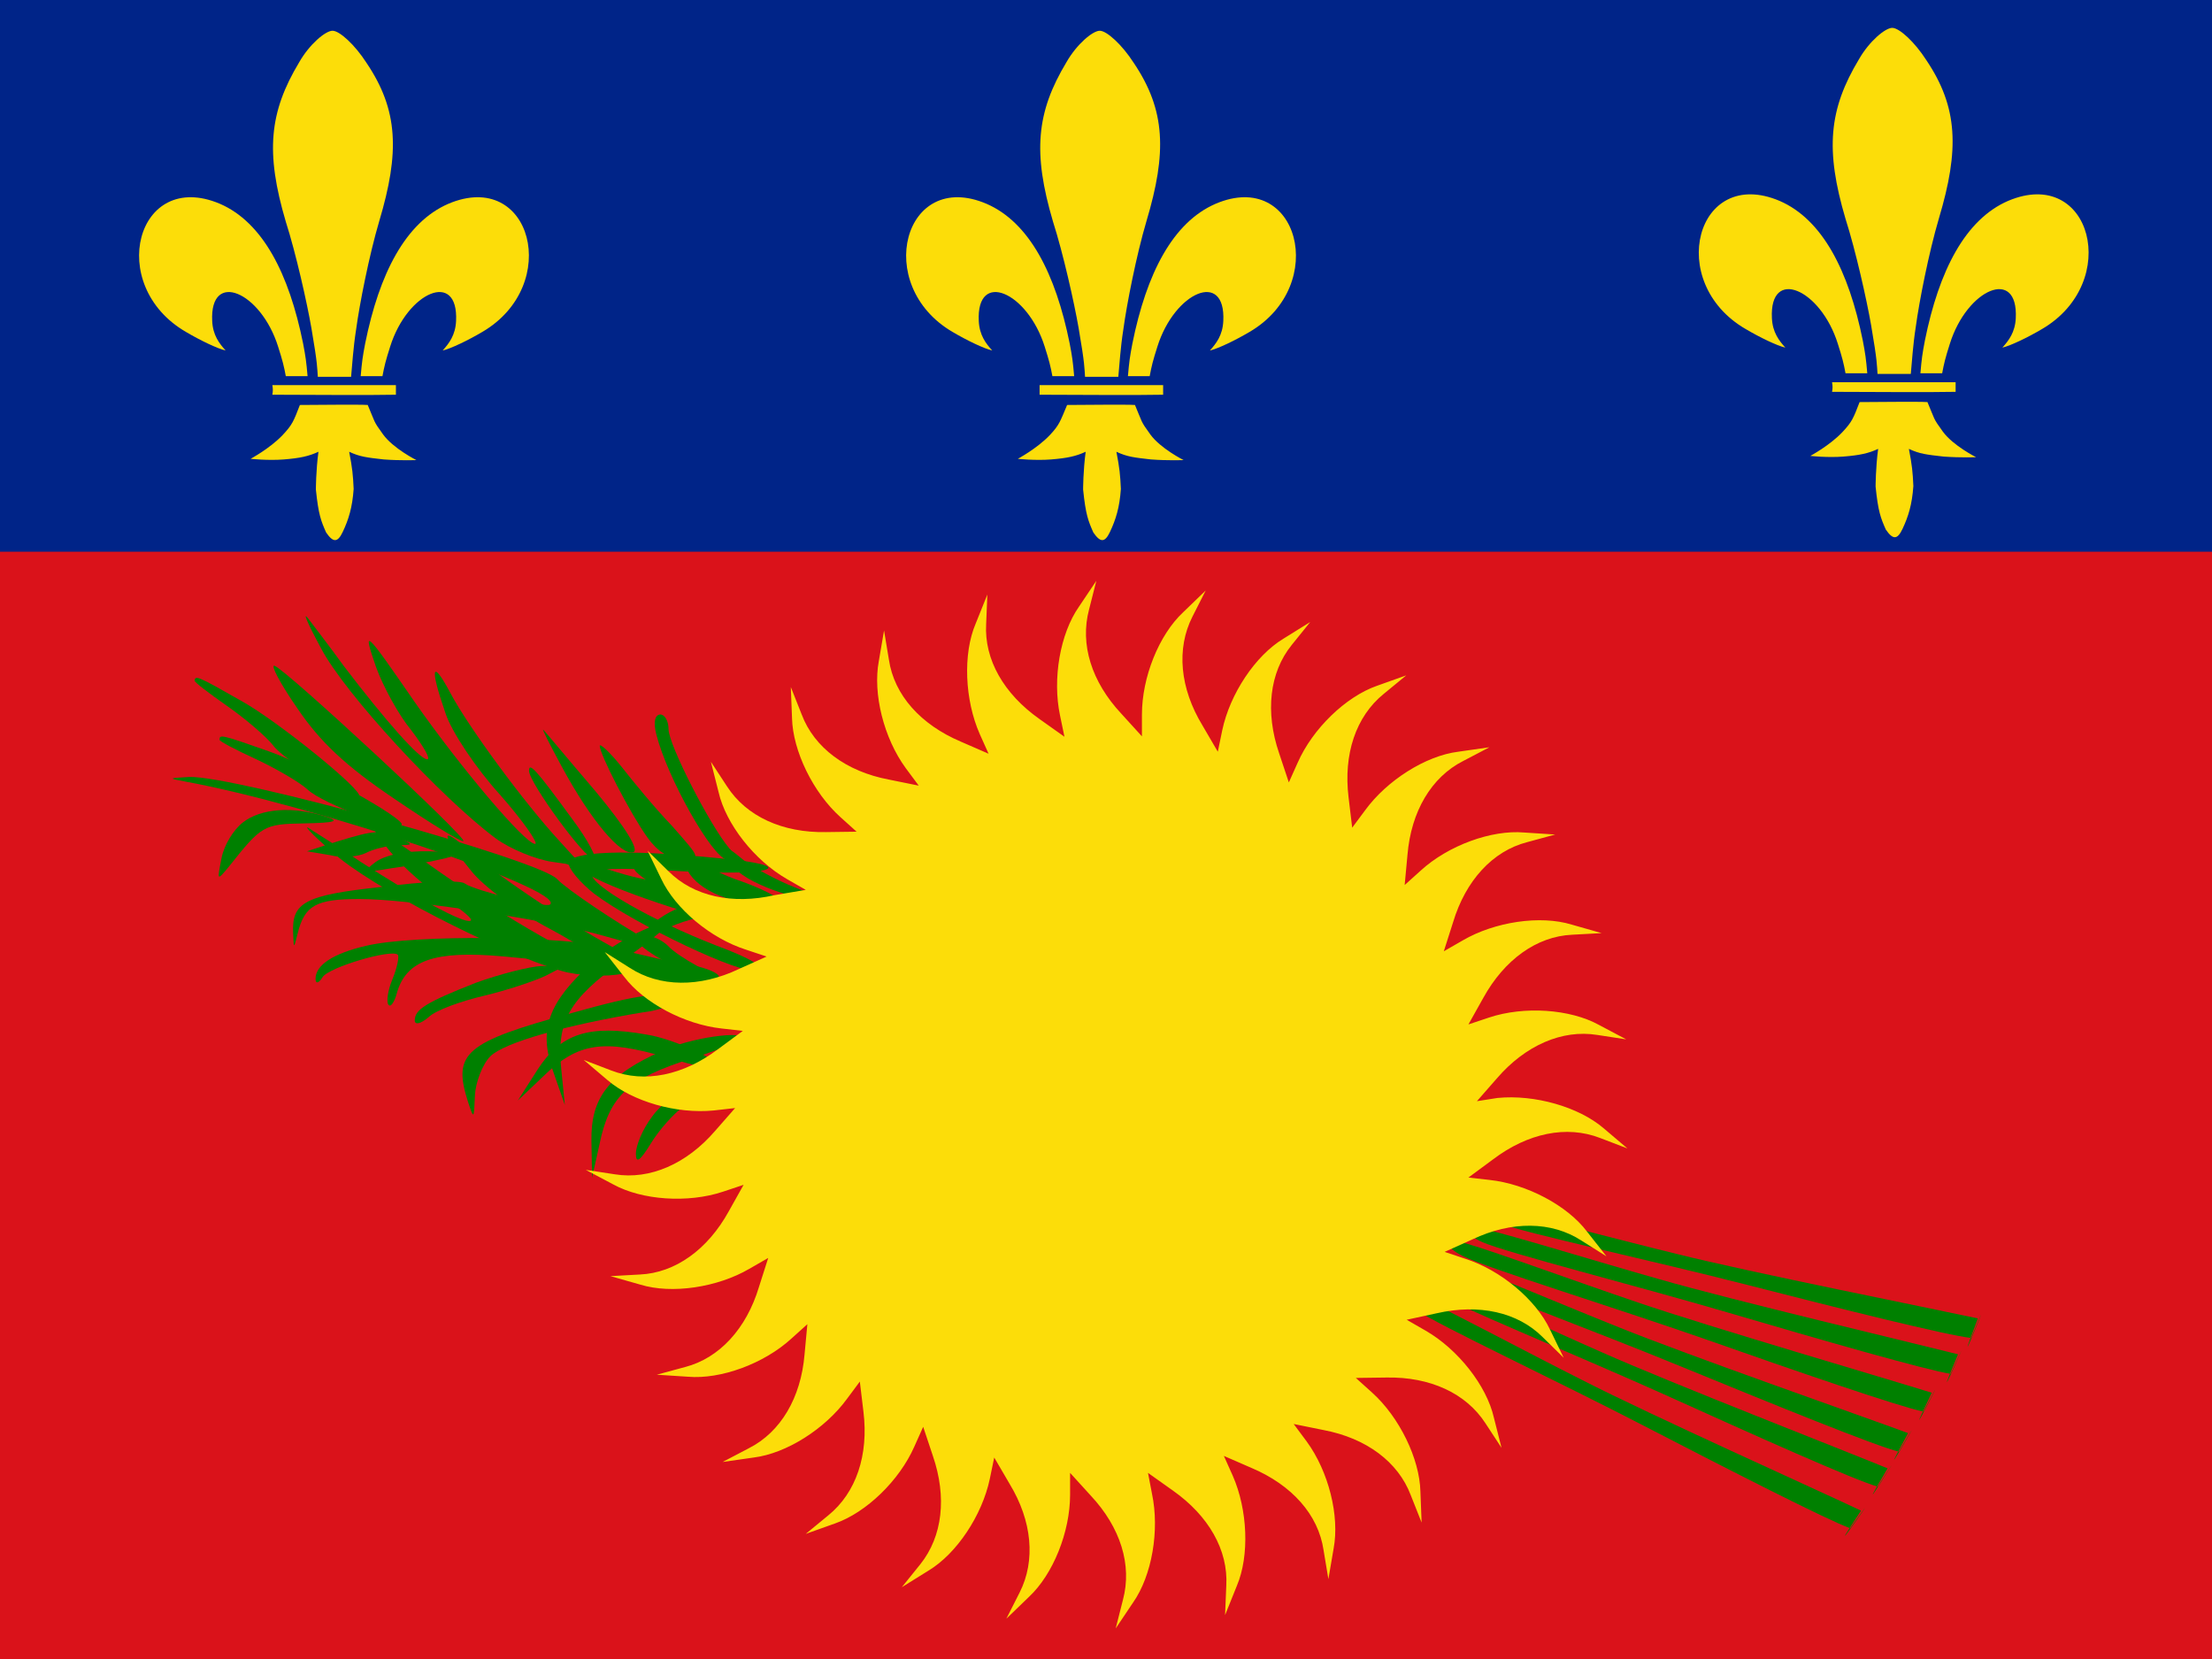 <?xml version="1.0" encoding="utf-8"?>
<!-- Generator: Adobe Illustrator 26.0.0, SVG Export Plug-In . SVG Version: 6.00 Build 0)  -->
<svg version="1.1"
	 id="svg2" xmlns:cc="http://creativecommons.org/ns#" xmlns:dc="http://purl.org/dc/elements/1.1/" xmlns:inkscape="http://www.inkscape.org/namespaces/inkscape" xmlns:rdf="http://www.w3.org/1999/02/22-rdf-syntax-ns#" xmlns:sodipodi="http://sodipodi.sourceforge.net/DTD/sodipodi-0.dtd" xmlns:svg="http://www.w3.org/2000/svg"
	 xmlns="http://www.w3.org/2000/svg" xmlns:xlink="http://www.w3.org/1999/xlink" x="0px" y="0px" viewBox="0 0 640 480"
	 style="enable-background:new 0 0 640 480;" xml:space="preserve">
<style type="text/css">
	.st0{fill:#002488;}
	.st1{fill:#008000;}
	.st2{fill:#DA121A;}
	.st3{fill:#FCDD09;}
</style>
<defs>
	
		<inkscape:perspective  id="perspective69" inkscape:persp3d-origin="300 : 133.33333 : 1" inkscape:vp_x="0 : 200 : 1" inkscape:vp_y="0 : 1000 : 0" inkscape:vp_z="600 : 200 : 1" sodipodi:type="inkscape:persp3d">
		</inkscape:perspective>
	
		<inkscape:perspective  id="perspective2883" inkscape:persp3d-origin="0.5 : 0.33333333 : 1" inkscape:vp_x="0 : 0.5 : 1" inkscape:vp_y="0 : 1000 : 0" inkscape:vp_z="1 : 0.5 : 1" sodipodi:type="inkscape:persp3d">
		</inkscape:perspective>
</defs>
<sodipodi:namedview  bordercolor="#666666" borderopacity="1.0" id="base" inkscape:current-layer="g2191" inkscape:cx="310.33812" inkscape:cy="185.26947" inkscape:pageopacity="0.0" inkscape:pageshadow="2" inkscape:window-height="1004" inkscape:window-maximized="1" inkscape:window-width="1280" inkscape:window-x="-8" inkscape:window-y="-8" inkscape:zoom="0.86445519" pagecolor="#ffffff" showgrid="false">
	</sodipodi:namedview>
<g id="g2191" transform="matrix(0.926,0,0,0.927,-0.379,-0.373)">
	<path id="path4" class="st0" d="M0.4,0.4v172.8h691.2V0.4L0.4,0.4L0.4,0.4z"/>
	<path id="path2271" class="st1" d="M449.8,393.9c0,1.2,4.1,3.8,9.1,6c8.4,3.6,18.5,7.2,92.9,33.8c31.9,11.5,44.4,14.9,44.4,11.8
		c0-1.2-28.8-11.8-64.1-23.3c-35.5-11.8-68.4-23.3-73.2-25.9C453.9,393.9,449.8,392.9,449.8,393.9L449.8,393.9z"/>
	<path id="path2275" class="st1" d="M483.6,414.7c1.4,2.4,89.5,38.4,104.4,42.7c5.5,1.7,7.9-2.9,2.4-4.8
		c-1.7-0.5-18.2-6.5-36.7-13.2c-28.3-10.3-42.5-15.6-68.2-25.9C483.4,412.7,482.7,413.2,483.6,414.7z"/>
	<path id="path6" class="st2" d="M0.4,172.6v345.6h691.2V172.6L0.4,172.6L0.4,172.6z"/>
	<path id="path2245" class="st1" d="M214.7,271c2.7,6.6,12.3,11.1,25.2,12.2c8.7,0.6,4.7-3.1-7.5-7.6c-5.7-1.8-12.4-5.3-15.2-7.3
		C212.2,264.5,212.2,264.5,214.7,271L214.7,271z"/>
	<g id="g1319" transform="matrix(2,0,0,2,0.31,0.402)">
		<path id="path1350" sodipodi:nodetypes="cccccsscsc" class="st3" d="M46.8,9.7c-4.7,7.8-5.3,14.1-2.1,24.9c1.6,5,3.3,12.6,4,16.6
			c1,5.8,0.9,6.3,1,7.6c1.2,0,3.9,0,5.2,0c0.2-2,0.3-4.3,0.8-7.5c0.5-3.7,2-11.4,3.6-16.8c3.2-10.7,3-17.3-2-24.7
			c-1.8-2.8-4.2-5-5.3-5S48.4,6.9,46.8,9.7z"/>
		<path id="path1354" sodipodi:nodetypes="ccccccccc" class="st3" d="M70.1,31.8c-6.7,2.9-10.8,10.9-13,21.8
			c-0.4,2.1-0.5,2.8-0.7,5.1c1.5,0,2,0,3.4,0c0.3-1.6,0.5-2.4,1.2-4.6c2.7-8.6,10.7-12,10.3-4c-0.1,2.2-1.1,3.5-2.1,4.6
			c1.3-0.3,4-1.6,6.2-2.9C87.9,44.5,83.1,26.3,70.1,31.8L70.1,31.8z"/>
		<path id="path1356" sodipodi:nodetypes="ccccc" class="st3" d="M42.6,61.6c5.4,0,14.8,0.1,19.3,0c0-1.2,0-0.6,0-1.5
			c-3.3,0-16,0-19.3,0C42.7,60.7,42.7,61,42.6,61.6z"/>
		<path id="path1358" sodipodi:nodetypes="cczcccccczczccs" class="st3" d="M44.2,67.9c-2,2.1-5,3.7-5,3.7s2.7,0.3,5.2,0.1
			c2.5-0.2,3.9-0.5,5.4-1.2c-0.4,3-0.4,5.9-0.4,5.9c0.4,3.9,0.8,4.9,1.6,6.7c1.1,1.6,1.8,1.6,2.6-0.1c0.9-1.9,1.5-3.8,1.7-6.7
			c-0.1-2.2-0.2-3.2-0.7-5.8c1.7,0.8,2.8,0.9,5.4,1.2c2.7,0.2,5.1,0.1,5.1,0.1s-3.6-1.8-5.2-4c-1.6-2.2-1.2-1.8-2.4-4.6
			c-1.4-0.1-8.4,0-10.6,0C45.9,65.8,45.7,66.3,44.2,67.9L44.2,67.9z"/>
		<path id="path1317" sodipodi:nodetypes="ccccccccc" class="st3" d="M34.4,31.8c6.7,2.9,10.8,10.9,13,21.8c0.4,2.1,0.5,2.8,0.7,5.1
			c-1.5,0-2,0-3.4,0c-0.3-1.6-0.5-2.4-1.2-4.6c-2.7-8.6-10.7-12-10.3-4c0.1,2.2,1.1,3.5,2.1,4.6c-1.3-0.3-4-1.6-6.2-2.9
			C16.5,44.5,21.4,26.3,34.4,31.8L34.4,31.8z"/>
	</g>
	<g id="g1326" transform="matrix(2,0,0,2,200.032,0.402)">
		<path id="path1328" sodipodi:nodetypes="cccccsscsc" class="st3" d="M66.8,9.7c-4.7,7.8-5.3,14.1-2.1,24.9c1.6,5,3.3,12.6,4,16.6
			c1,5.8,0.9,6.3,1,7.6c1.2,0,3.9,0,5.2,0c0.2-2,0.3-4.3,0.8-7.5c0.5-3.7,2-11.4,3.6-16.8c3.2-10.7,3-17.3-2-24.7
			c-1.8-2.8-4.2-5-5.3-5S68.4,6.9,66.8,9.7z"/>
		<path id="path1330" sodipodi:nodetypes="ccccccccc" class="st3" d="M90.1,31.8c-6.7,2.9-10.8,10.9-13,21.8
			c-0.4,2.1-0.5,2.8-0.7,5.1c1.5,0,2,0,3.4,0c0.3-1.6,0.5-2.4,1.2-4.6c2.7-8.6,10.7-12,10.3-4c-0.1,2.2-1.1,3.5-2.1,4.6
			c1.3-0.3,4-1.6,6.2-2.9C107.9,44.5,103,26.3,90.1,31.8L90.1,31.8z"/>
		<path id="path1332" sodipodi:nodetypes="ccccc" class="st3" d="M62.6,61.6c5.4,0,14.8,0.1,19.3,0c0-1.2,0-0.6,0-1.5
			c-3.3,0-16,0-19.3,0C62.6,60.7,62.6,61,62.6,61.6z"/>
		<path id="path1334" sodipodi:nodetypes="cczcccccczczccs" class="st3" d="M64.2,67.9c-2,2.1-5,3.7-5,3.7s2.7,0.3,5.2,0.1
			c2.5-0.2,3.9-0.5,5.4-1.2c-0.4,3-0.4,5.9-0.4,5.9c0.4,3.9,0.8,4.9,1.6,6.7c1.1,1.6,1.8,1.6,2.6-0.1c0.9-1.9,1.5-3.8,1.7-6.7
			c-0.1-2.2-0.2-3.2-0.7-5.8c1.7,0.8,2.8,0.9,5.4,1.2c2.7,0.2,5.1,0.1,5.1,0.1s-3.6-1.8-5.2-4c-1.6-2.2-1.2-1.8-2.4-4.6
			c-1.4-0.1-8.4,0-10.6,0C65.8,65.8,65.7,66.3,64.2,67.9L64.2,67.9z"/>
		<path id="path1336" sodipodi:nodetypes="ccccccccc" class="st3" d="M54.3,31.8c6.7,2.9,10.8,10.9,13,21.8c0.4,2.1,0.5,2.8,0.7,5.1
			c-1.5,0-2,0-3.4,0c-0.3-1.6-0.5-2.4-1.2-4.6c-2.7-8.6-10.7-12-10.3-4c0.1,2.2,1.1,3.5,2.1,4.6c-1.3-0.3-4-1.6-6.2-2.9
			C36.5,44.5,41.4,26.3,54.3,31.8L54.3,31.8z"/>
	</g>
	<g id="g1338" transform="matrix(2,0,0,2,406.445,-0.3)">
		<path id="path1340" sodipodi:nodetypes="cccccsscsc" class="st3" d="M87.4,9.6c-4.7,7.8-5.3,14.1-2.1,24.9c1.6,5,3.3,12.6,4,16.6
			c1,5.8,0.9,6.3,1,7.6c1.2,0,3.9,0,5.2,0c0.2-2,0.3-4.3,0.8-7.5c0.5-3.7,2-11.4,3.6-16.8c3.2-10.7,3-17.3-2-24.7
			c-1.8-2.8-4.2-5-5.3-5S89,6.8,87.4,9.6z"/>
		<path id="path1342" sodipodi:nodetypes="ccccccccc" class="st3" d="M110.7,31.7c-6.7,2.9-10.8,10.9-13,21.8
			c-0.4,2.1-0.5,2.8-0.7,5.1c1.5,0,2,0,3.4,0c0.3-1.6,0.5-2.4,1.2-4.6c2.7-8.6,10.7-12,10.3-4c-0.1,2.2-1.1,3.5-2.1,4.6
			c1.3-0.3,4-1.6,6.2-2.9C128.5,44.4,123.7,26.2,110.7,31.7L110.7,31.7z"/>
		<path id="path1344" sodipodi:nodetypes="ccccc" class="st3" d="M83.2,61.5c5.4,0,14.8,0.1,19.3,0c0-1.2,0-0.6,0-1.5
			c-3.3,0-16,0-19.3,0C83.3,60.7,83.3,60.9,83.2,61.5z"/>
		<path id="path1346" sodipodi:nodetypes="cczcccccczczccs" class="st3" d="M84.8,67.8c-2,2.1-5,3.7-5,3.7s2.7,0.3,5.2,0.1
			c2.5-0.2,3.9-0.5,5.4-1.2c-0.4,3-0.4,5.9-0.4,5.9c0.4,3.9,0.8,4.9,1.6,6.7c1.1,1.6,1.8,1.6,2.6-0.1c0.9-1.9,1.5-3.8,1.7-6.7
			c-0.1-2.2-0.2-3.2-0.7-5.8c1.7,0.8,2.8,0.9,5.4,1.2c2.7,0.2,5.1,0.1,5.1,0.1s-3.6-1.8-5.2-4c-1.6-2.2-1.2-1.8-2.4-4.6
			c-1.4-0.1-8.4,0-10.6,0C86.5,65.7,86.3,66.2,84.8,67.8L84.8,67.8z"/>
		<path id="path1348" sodipodi:nodetypes="ccccccccc" class="st3" d="M75,31.7c6.7,2.9,10.8,10.9,13,21.8c0.4,2.1,0.5,2.8,0.7,5.1
			c-1.5,0-2,0-3.4,0c-0.3-1.6-0.5-2.4-1.2-4.6c-2.7-8.6-10.7-12-10.3-4c0.1,2.2,1.1,3.5,2.1,4.6c-1.3-0.3-4-1.6-6.2-2.9
			C57.1,44.4,62,26.2,75,31.7L75,31.7z"/>
	</g>
	<path id="path2217" class="st1" d="M93.4,221.6c7,10.3,14.9,17.8,30.2,28.1c11.3,7.7,21.1,13.7,21.6,13.2c1-1.2-55.2-53.3-59-54.7
		C84.8,207.7,87.9,213.7,93.4,221.6z"/>
	<path id="path1415" class="st1" d="M237.9,276.5c5.2,2.4,11.9,4.3,15.2,4.5c4,0.1,2.9-0.8-4.5-3.7c-5.8-2.3-12.7-6.1-15.8-8.4
		c-5.5-4.5-5.5-4.5-4.9-0.5C228.2,270.6,232.4,274.1,237.9,276.5L237.9,276.5z"/>
	<path id="path2221" class="st1" d="M205.5,229.7c3.4,13.4,17.3,38.2,22.1,39.1c4.3,0.7,4.3,0.5,0.7-3.6c-6-7-19-32.4-19-37.2
		c0-2.6-1.2-4.6-2.6-4.6C205,223.5,204.5,225.9,205.5,229.7z"/>
	<path id="path2495" class="st1" d="M61.2,212.8c-0.1,0.5,4.4,3.9,10.1,7.9c5.6,3.9,12.2,9.5,14.4,12.3c3.7,5,24.9,17.6,26.9,16
		c1.9-1.4-25.3-23.5-36.9-29.9C62,211.3,61.5,211.2,61.2,212.8z"/>
	<path id="path2223" class="st1" d="M69,231.3c0,0.5,5,3.1,11.3,6c6.2,2.9,13.7,7.2,16.3,9.6c4.6,4.3,27.6,13,29.3,11
		c1.7-1.7-29-18.7-41.5-23C69.4,229.6,69,229.6,69,231.3z"/>
	<path id="path2225" class="st1" d="M176,239.8c9.1,16.8,18.5,27.8,22.3,26.6c1.9-0.7-2.4-7.7-11.8-19c-8.4-9.8-15.6-18.5-16.3-19.2
		C169.5,227.5,172.2,232.8,176,239.8L176,239.8z"/>
	<path id="path2227" class="st1" d="M187.8,233.2c0,2.6,9.4,20.9,14.9,28.6c3.1,4.3,6.7,6.7,10.8,6.7c6,0,6,0-3.1-10.3
		c-5.3-5.5-12.2-13.9-15.8-18.5C190.9,235.1,187.8,232.3,187.8,233.2L187.8,233.2z"/>
	<path id="path2229" class="st1" d="M165.7,241c0,3.6,17.5,27.6,20.3,27.6c1.2,0-1.7-5.8-6.9-12.7C167.5,240,165.7,238.3,165.7,241z
		"/>
	<path id="path2249" class="st1" d="M149.2,307.1c-15.8,6.2-19.2,8.4-19.2,11.8c0,1.4,1.7,1.2,4.3-1c2.2-2.2,10.1-5,17.3-6.7
		s15.8-4.6,19.2-6.2l6-3.1h-7.2C165.7,302.1,156.4,304.5,149.2,307.1L149.2,307.1z"/>
	<path id="path2474" class="st1" d="M104.2,266.3c11.8,10.8,51.4,31.1,71.5,37.1c5.4,1.6,14.3,2,19.2,0.9l9.3-1.8l-9.2-4.8
		c-14.8-7.6-39.1-23.8-47.8-31.6c-9.5-8.5-9.2-5.6,0.5,6.2c3.8,4.8,14.9,13,24.7,18.1c9.9,5.3,16.8,10.2,15.6,10.7
		c-2.9,1.1-30-14.4-50.6-28.8c-22.4-15.9-23.3-16.3-15-6c4.1,4.9,11.6,11.6,17.1,14.7c5.3,3.4,9,6.4,7.9,6.8
		c-2.3,0.8-16.3-6.8-34.6-18.6c-5.1-3.5-12.1-7.9-15.1-9.8C94.4,257.1,97.4,260.4,104.2,266.3L104.2,266.3z"/>
	<path id="path2237" class="st1" d="M105.9,263l-9.6,3.1l7.2,1.2c3.8,1,8.9,0.5,11.3-0.7c2.2-1.2,6.5-2.2,9.6-2.4
		c5.3,0,5.3-0.2,0.7-2.2C119.1,259.4,117.7,259.4,105.9,263z"/>
	<path id="path2241" class="st1" d="M117.7,269.5c-4.1,3.1-3.8,3.4,5,1.9c5.3-0.7,13-2.2,16.8-3.1c6.2-1.7,5.8-1.9-5-2.2
		C127.3,265.9,120.6,267.3,117.7,269.5z"/>
	<path id="path2231" class="st1" d="M58.1,244.3c39.6,7.2,119,33.8,114.2,38.4c-1.2,1.2-23.5-4.3-26.6-6.5c-1.2-1.2-13-0.7-25.9,1
		c-24.2,2.6-28.3,4.8-27.8,14.6c0.2,4.8,0.2,4.8,1.4,0c2.2-8.9,5.8-10.8,19.4-10.8c14.9,0,55.7,6,73.7,10.8
		c24,6.7,24.7,6.7,16.8,2.4c-10.3-5.8-25.9-16.3-28.8-19.4c-5.3-6-101-32.4-115-31.9C53.1,243.3,52.8,243.3,58.1,244.3z"/>
	<path id="path2235" class="st1" d="M76.3,257.1c-2.9,2.2-6,7.2-6.7,11.3c-1.4,7-1.4,7,2.4,2.4c10.1-12.7,10.8-13.2,23.3-13.4
		c10.1-0.2,11.5-0.7,6.7-2.2C91.9,252,81.9,252.7,76.3,257.1z"/>
	<path id="path2243" class="st1" d="M198.7,271.9c1.9,3.4,20.6,12.7,22.1,11.3c0.7-0.7-1.4-2.6-4.3-4.3c-3.1-1.7-7.2-4.3-8.9-6.2
		C203.7,269,196.5,268.3,198.7,271.9L198.7,271.9z"/>
	<path id="path1533" class="st1" d="M200.1,294.7c1.9,3.4,20.6,12.7,22.1,11.3c0.7-0.7-1.4-2.6-4.3-4.3c-3.1-1.7-7.2-4.3-8.9-6.2
		C205.1,291.8,197.9,291.1,200.1,294.7L200.1,294.7z"/>
	<path id="path3304" class="st1" d="M173.3,266.1c0.3-0.3,5.7,1.5,12.2,3.9c6.4,2.5,14.7,4.8,18.2,5.1c6.3,0.3,28.5,10.9,28.3,13.4
		c0,2.4-33.6-7.9-45.4-13.9C172.4,267.6,172.1,267.3,173.3,266.1L173.3,266.1z"/>
	<path id="path3302" class="st1" d="M213,283.6c-4.5,1.7-9,4.9-10.4,7.1c-1.7,2.6-0.3,2.7,5.5-0.2c4.5-2.3,11.1-4.1,14.7-4.4
		c6.7-0.3,6.7-0.3,2.4-3C222.8,281.5,217.6,281.7,213,283.6L213,283.6z"/>
	<path id="path3300" class="st1" d="M185.4,300.9c-13.7,12.3-16.7,20.8-12.3,33.5l3.8,10.9l-1.1-11c-1.6-15.1,2.4-22,19-33.9
		c7.8-5.6,14-10.6,13.8-11.1C207.8,286.8,192.3,294.3,185.4,300.9L185.4,300.9z"/>
	<path id="path2215" class="st1" d="M100.7,202.7c7.4,14.2,37.7,46.8,54.5,59.3c4.6,3.4,12.7,6.7,17.8,7.4l9.4,1.4l-7-7.7
		c-11.3-12.2-28.6-35.8-34.1-46.1c-6-11.3-6.7-8.4-1.7,6c1.9,5.8,9.6,17.3,17,25.4c7.4,8.4,12.2,15.4,11,15.4
		c-3.1,0-23.3-23.8-37.7-44.4c-15.6-22.6-16.3-23.3-12-10.8c2.2,6,7,14.9,11,19.7c3.8,5,6.2,9.1,5,9.1c-2.4,0-13-12-26.2-29.3
		c-3.6-5-8.6-11.5-10.8-14.4C94.7,190.7,96.4,194.8,100.7,202.7z"/>
	<path id="path2239" class="st1" d="M178.1,269.9c0,1.7,3.6,6,7.9,9.4c12.7,9.6,46.6,25.7,50.9,24c2.6-1-1.4-3.6-13-7.9
		c-20.2-7.9-38.6-18.5-38.6-22.1c0-1.9,7.9-2.2,27.6-1c29.5,1.7,38.4-1.7,11.5-4.1C196.1,265.4,178.1,266.1,178.1,269.9L178.1,269.9
		z"/>
	<path id="path2247" class="st1" d="M114.8,295.6c-10.3,2.4-15.8,6-15.8,10.3c0,1.7,1,1.4,2.2-0.5c1.9-3.1,21.6-8.9,23.5-7
		c0.5,0.5-0.2,4.1-1.7,7.7s-1.9,7.2-1.2,7.9c0.7,1,1.9-1,2.6-3.6c2.9-10.3,11.8-13.4,33.1-11.5c10.8,1,22.8,2.2,26.6,2.4
		c4.1,0.2,9.6,1.7,12.5,3.4c6.2,3.4,30.5,3.6,28.3,0.2c-0.7-1.2-5.3-2.9-10.3-3.6c-4.8-0.7-14.9-3.1-22.3-5
		C177.4,292.5,129.9,292,114.8,295.6L114.8,295.6z"/>
	<path id="path3298" class="st1" d="M202.4,323.3c-18.1-3.2-26.7-0.3-34,10.9l-6.2,9.7l8-7.6c10.9-10.6,18.8-11.6,38.4-5.9
		c9.2,2.7,16.9,4.5,17.2,4.1C227.3,332.3,211.8,324.8,202.4,323.3z"/>
	<path id="path2253" class="st1" d="M179,316.6c-33.4,9.1-37.2,12.5-32.4,27.6c1.9,5.8,1.9,5.5,2.2-1.9c0.2-4.1,2.4-9.8,4.8-12.2
		c4.3-4.3,23.8-9.8,47.5-13.7c5.8-0.7,9.6-2.4,8.9-3.6C208,309.7,200.3,310.6,179,316.6z"/>
	<path id="path2257" class="st1" d="M207.3,328.4c-16.8,7.4-22.3,14.6-22.1,28.1l0.2,11.5l2.4-10.8c3.1-14.9,9.1-20.2,28.6-26.4
		c9.1-2.9,16.6-5.8,16.6-6.2C233,321.9,216,324.3,207.3,328.4L207.3,328.4z"/>
	<path id="path2263" class="st1" d="M204.1,349c-2.9,3.8-5,8.9-5,11.5c0,3.1,1.2,2.4,4.6-3.1c2.6-4.3,7.2-9.4,10.1-11.5
		c5.5-3.8,5.5-3.8,0.5-3.8C211.3,342,207,344.9,204.1,349L204.1,349z"/>
	<path id="path2267" sodipodi:nodetypes="cscccsc" class="st1" d="M463.6,388.1c7.8,3.4,48.2,13.6,76.8,22
		c28.6,8.4,62.1,18,69.5,19.1c10.6-23.1-8.7,20.1,2.3-6.1c-14.3-3.6-70.6-16.9-93.2-23.4c-19.5-5.5-47.1-14-54.2-15.5
		C457.7,382.6,457.7,385.5,463.6,388.1L463.6,388.1z"/>
	<path id="path2162" sodipodi:nodetypes="cscccsc" class="st1" d="M468.6,382.1c7.9,3.1,48.7,11.9,77.6,19.3
		c28.9,7.4,62.6,15.8,70.1,16.6c9.8-23.4-8,20.4,2.1-6.1c-14.4-3.1-71.2-14.4-94-20.1c-19.7-4.8-47.6-12.3-54.7-13.6
		S462.5,379.7,468.6,382.1L468.6,382.1z"/>
	<path id="path2183" sodipodi:nodetypes="cscccsc" class="st1" d="M457.4,392.4c7.6,3.8,47.5,16.1,75.6,25.9
		c28.1,9.9,61,21.2,68.4,22.7c11.8-22.5-9.7,19.6,2.6-5.9c-14.1-4.4-69.6-20.6-91.9-28.2c-19.2-6.5-46.3-16.4-53.3-18.3
		C451.8,386.6,451.5,389.5,457.4,392.4z"/>
	<path id="path2185" sodipodi:nodetypes="cscccsc" class="st1" d="M452.5,397.4c7.4,4.2,46.5,18.5,74.1,29.9
		c27.6,11.3,59.8,24.4,67.1,26.2c12.9-21.8-10.7,19.1,2.9-5.8c-13.8-5.1-68.5-24.2-90.3-33c-18.8-7.5-45.4-18.8-52.3-21.1
		C447.3,391.2,446.9,394.1,452.5,397.4z"/>
	<path id="path2187" sodipodi:nodetypes="cscccsc" class="st1" d="M448,403.5c7.2,4.4,45.9,20.2,73,32.4
		c27.2,12.3,58.9,26.5,66.1,28.5c13.7-21.4-11.4,18.7,3.1-5.7c-13.6-5.6-67.6-26.6-89-36.1c-18.5-8.1-44.7-20.4-51.5-22.9
		C442.9,397.3,442.4,400.1,448,403.5z"/>
	<path id="path2189" sodipodi:nodetypes="cscccsc" class="st1" d="M442.8,409.2c7,4.8,44.8,22.5,71.2,36.2
		c26.5,13.7,57.5,29.5,64.5,32c14.8-20.6-12.3,18.1,3.4-5.5c-13.3-6.3-66.1-30-87-40.7c-18.1-9.1-43.6-22.7-50.2-25.6
		C438.1,402.6,437.4,405.5,442.8,409.2L442.8,409.2z"/>
	<g id="g2400" transform="matrix(1.261,0,0,1.261,-84.14,151.165)">
		<path id="path2404" class="st3" d="M351.5,245l6.2,4.4c8.8,6.2,13.7,14.7,13.2,23.5l-0.3,7.3l2.9-7.2c3.2-7.5,2.7-18.9-1-27.3
			l-2.2-4.9l6.9,3c9.9,4.2,16.5,11.5,17.8,20.3l1.2,7.2l1.3-7.6c1.5-8-1.2-19-6.7-26.5l-3.2-4.3l7.4,1.5c10.6,2,18.5,7.9,21.6,16.1
			l2.7,6.8l-0.3-7.7c-0.2-8.1-5.2-18.4-12-24.5l-4-3.6l7.6-0.1c10.8-0.2,19.7,3.9,24.5,11.3l4,6.1l-1.9-7.5
			c-1.8-7.9-8.9-16.9-16.9-21.5l-4.7-2.7l7.4-1.6c10.5-2.4,20.1-0.3,26.3,5.9l5.2,5.1l-3.4-7c-3.5-7.4-12.2-14.7-21-17.5l-5.1-1.7
			l6.9-3.1c9.7-4.6,19.6-4.5,27,0.3l6.2,3.9l-4.8-6.1c-4.9-6.5-15-11.8-24.1-12.8l-5.3-0.6l6.1-4.5c8.6-6.5,18.2-8.5,26.5-5.3
			l6.8,2.6l-5.9-5c-6.2-5.3-17.1-8.4-26.3-7.5L433,153l5-5.7c7-8.1,16.1-12.1,24.8-10.7l7.2,1.1l-6.8-3.6
			c-7.1-3.9-18.5-4.7-27.2-1.8l-5.1,1.7l3.7-6.6c5.2-9.4,13.2-15.2,22-15.6l7.3-0.4l-7.4-2.1c-7.8-2.4-19.1-0.7-27,3.9l-4.7,2.7
			l2.3-7.2c3.1-10.3,9.8-17.6,18.3-19.8l7-1.9l-7.7-0.5c-8.1-0.7-18.8,3.2-25.6,9.4l-4,3.6l0.7-7.5c0.9-10.7,5.9-19.2,13.8-23.2
			l6.5-3.4l-7.7,1.1c-8.1,1-17.7,7.1-23.1,14.5l-3.2,4.3l-0.9-7.5c-1.3-10.7,1.8-20,8.7-25.6l5.6-4.6l-7.3,2.6
			c-7.7,2.7-15.9,10.6-19.6,19l-2.2,4.9l-2.4-7.2c-3.5-10.2-2.4-20,3.1-26.8l4.6-5.7l-6.6,4.1c-7,4.2-13.3,13.7-15.2,22.7l-1.1,5.3
			l-3.8-6.5c-5.6-9.2-6.5-19-2.5-26.9l3.3-6.5l-5.6,5.4c-6,5.6-10.2,16.1-10.2,25.3v5.4l-5.1-5.6c-7.4-7.9-10.3-17.2-8-25.8l1.8-7.1
			l-4.3,6.4c-4.7,6.7-6.6,17.9-4.7,26.9l1.1,5.3l-6.2-4.4c-8.8-6.2-13.7-14.7-13.2-23.5l0.3-7.3l-2.9,7.2c-3.2,7.5-2.7,18.9,1,27.3
			l2.2,4.9l-6.9-3c-9.9-4.2-16.5-11.5-17.8-20.3l-1.2-7.2l-1.3,7.6c-1.5,8,1.2,19,6.7,26.5l3.2,4.3l-7.4-1.5
			c-10.6-2-18.5-7.9-21.6-16.1l-2.7-6.8l0.3,7.7c0.2,8.1,5.2,18.4,12,24.5l4,3.6l-7.6,0.1c-10.8,0.2-19.7-3.9-24.5-11.3l-4-6.1
			l1.9,7.5c1.8,7.9,8.9,16.9,16.9,21.5l4.7,2.7L259,102c-10.5,2.4-20.1,0.3-26.3-5.9l-5.2-5.1l3.4,7c3.5,7.4,12.2,14.7,21,17.5
			l5.1,1.7l-6.9,3.1c-9.7,4.6-19.6,4.5-27-0.3l-6.2-3.9l4.8,6.1c4.9,6.5,15,11.8,24.1,12.8l5.3,0.6l-6.1,4.5
			c-8.6,6.5-18.2,8.5-26.5,5.3l-6.8-2.6l5.9,5c6.2,5.3,17.1,8.4,26.3,7.5l5.3-0.6l-5,5.7c-7,8.1-16.1,12.1-24.8,10.7l-7.2-1.1
			l6.8,3.6c7.1,3.9,18.5,4.7,27.2,1.8l5.1-1.7l-3.7,6.6c-5.2,9.4-13.2,15.2-22,15.6l-7.3,0.4l7.4,2.1c7.8,2.4,19.1,0.7,27-3.9
			l4.7-2.7l-2.3,7.2c-3.1,10.3-9.8,17.6-18.3,19.8l-7,1.9l7.7,0.5c8.1,0.7,18.8-3.2,25.6-9.4l4-3.6l-0.7,7.5
			c-0.9,10.7-5.9,19.2-13.8,23.2l-6.5,3.4l7.7-1.1c8.1-1,17.7-7.1,23.1-14.5l3.2-4.3l0.9,7.5c1.3,10.7-1.8,20-8.7,25.6l-5.6,4.6
			l7.3-2.6c7.7-2.7,15.9-10.6,19.6-19l2.2-4.9l2.4,7.2c3.5,10.2,2.4,19.9-3.1,26.8l-4.6,5.7l6.6-4.1c7-4.2,13.3-13.7,15.2-22.7
			l1.1-5.3l3.8,6.5c5.6,9.2,6.5,19,2.5,26.9l-3.3,6.5l5.6-5.4c6-5.6,10.2-16.1,10.2-25.3v-5.4l5.1,5.6c7.4,7.9,10.3,17.2,8,25.8
			l-1.8,7.1l4.3-6.4c4.7-6.7,6.6-17.9,4.7-26.9L351.5,245"/>
	</g>
</g>
</svg>

